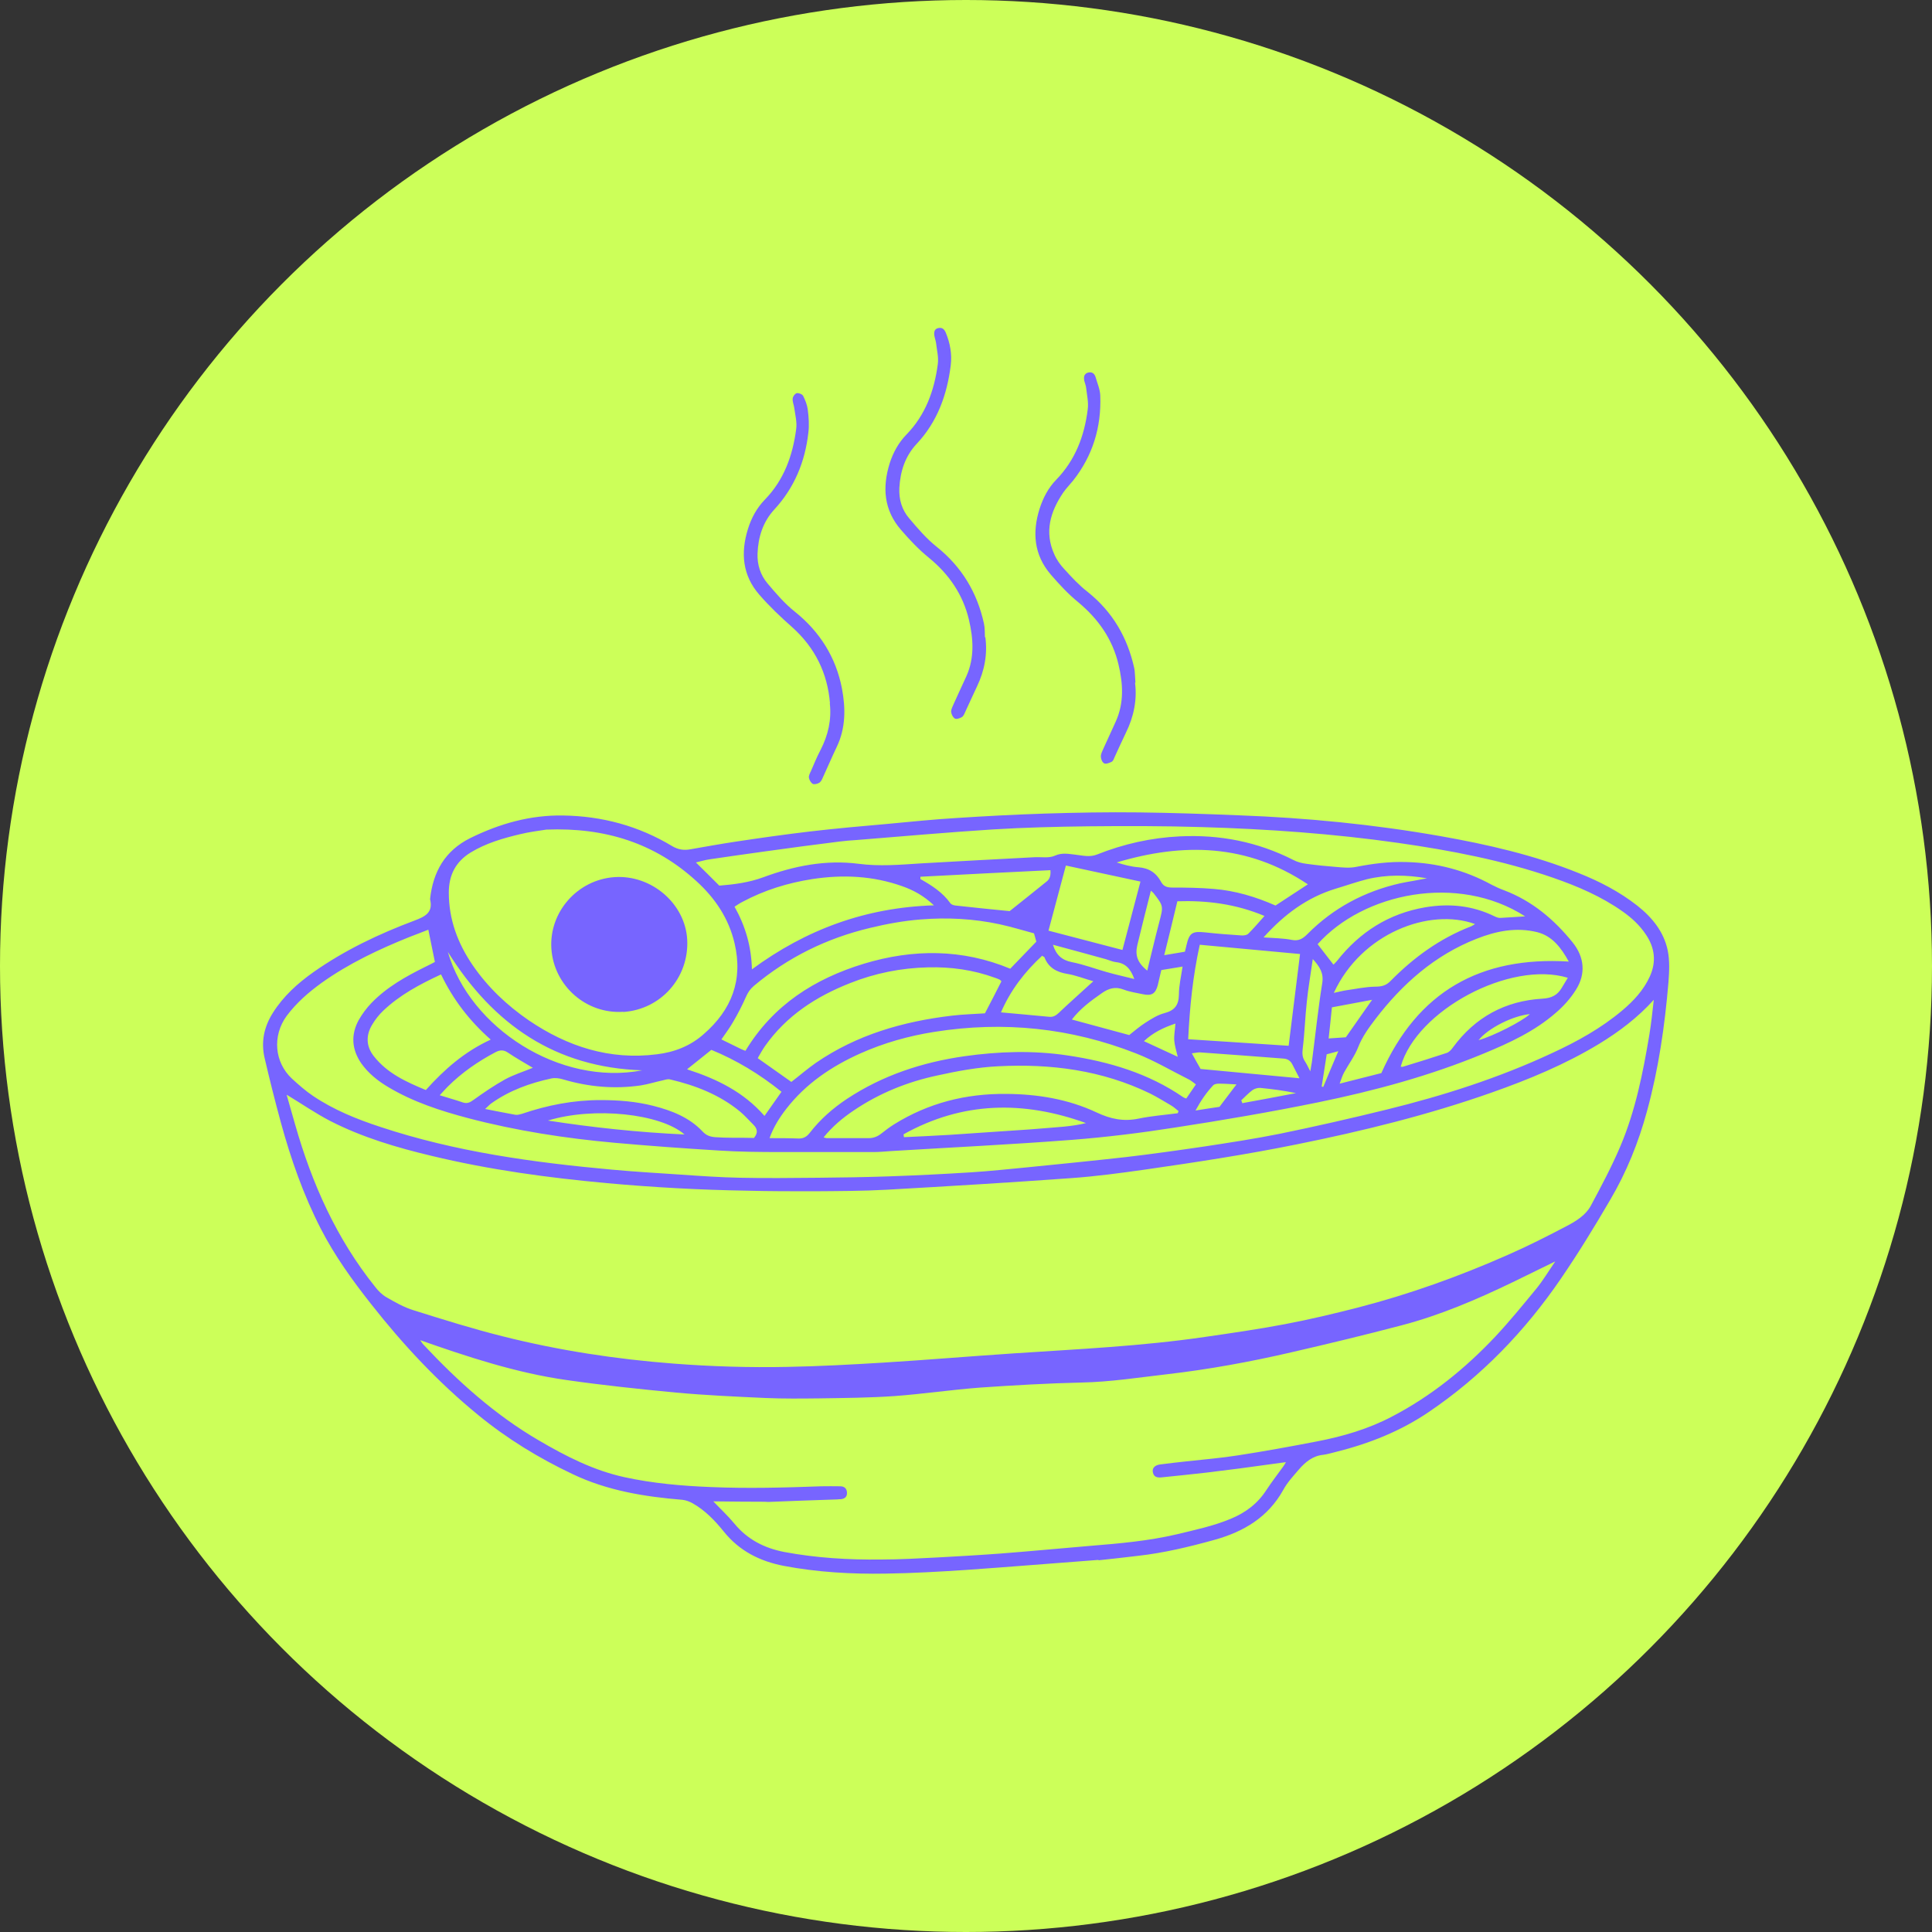 <svg viewBox="0 0 1000 1000" version="1.1" xmlns="http://www.w3.org/2000/svg">
  <rect x="0" y="0" width="1000" height="1000" fill="#333333" stroke="none"/>
  <g data-name="Ebene 1" id="Ebene_1">
    <circle stroke-width="0" fill="#ccff59" r="500" cy="500" cx="500"></circle>
  </g>
  <g data-name="Ebene 2" id="Ebene_2">
    <g>
      <path stroke-width="0" fill="#7765ff" d="M568.6,807.4c-22.9,1.7-45.7,3.6-68.6,5.2-13.8.9-27.6,1.7-41.5,1.9-17.7.3-35.4-.7-52.8-4-12.4-2.4-23-7.7-31.1-17.8-4.6-5.7-9.7-11-16.1-14.6-1.6-.9-3.5-1.6-5.3-1.8-19.5-1.6-38.7-4.7-56.6-13.2-17.6-8.3-34.1-18.4-49.1-30.7-20.7-16.9-38.9-36.4-55.4-57.4-9.7-12.3-18.8-24.9-26-38.9-9-17.5-15.5-36-20.7-55-3-11-5.8-22.1-8.4-33.3-2-8.4-.4-16.2,4.2-23.5,5.4-8.6,12.8-15.3,21-21.1,16.2-11.4,33.9-19.8,52.3-26.7,5.6-2.1,9.8-4.2,8.1-11.1,1.5-14.1,7.7-25.1,20.8-31.6,15.2-7.5,31.1-12,48.1-11.7,20.2.3,39.1,5.4,56.5,15.9,3.1,1.8,6,2.2,9.3,1.6,7.9-1.4,15.8-2.8,23.7-4,12.6-1.9,25.3-3.7,38-5.2,13.6-1.6,27.2-2.8,40.9-4,11.7-1.1,23.4-2.3,35.1-3,15.3-1,30.6-1.8,45.9-2.3,16.2-.5,32.4-.8,48.6-.6,17.2.2,34.5.8,51.7,1.5,35.1,1.3,69.9,4.7,104.5,10.8,24.3,4.3,48.4,9.8,71.4,19.1,10.8,4.3,21.1,9.6,30.4,16.9,7.7,6.1,13.7,13.5,15.7,23.1,1.1,5.3.8,11,.4,16.4-1.9,22.6-5.1,44.9-11.1,66.8-4.4,16.2-10.6,31.6-19.1,46-8.1,13.9-16.5,27.6-25.6,40.9-18.5,27-40.9,50.3-68.2,68.8-14.7,10-30.9,16.4-48.1,20.7-2.2.5-4.3,1.2-6.5,1.5-5.5.5-9.3,3.7-12.7,7.6-2.9,3.4-6,6.7-8.1,10.6-7.9,14.2-20.5,21.6-35.5,25.8-13,3.6-26.2,6.8-39.7,8.3-6.8.8-13.6,1.6-20.4,2.3,0,0,0,0,0,.1ZM148.4,566.8c1.4,4.9,2.9,10.2,4.4,15.4,8.7,30.5,21.4,59,41.4,83.9,1.6,2.1,3.6,4.1,5.9,5.4,4.5,2.6,9.1,5.2,14,6.7,15.3,4.8,30.6,9.6,46.2,13.5,29,7.3,58.5,11.8,88.4,14.1,19.6,1.5,39.2,2.1,58.8,1.7,16.5-.3,33-1.2,49.5-2.2,22.6-1.4,45.2-3.3,67.8-4.8,33-2.2,66-3.7,98.8-8.5,13.8-2,27.7-4,41.4-6.6,12.7-2.4,25.3-5.4,37.8-8.6,26.7-6.9,52.6-16.2,77.7-27.3,10.5-4.6,20.7-9.8,30.8-15.1,4.7-2.5,9.5-5.5,12.1-10.3,5.4-10.1,10.8-20.2,15.3-30.8,7.8-18.4,11.7-38,15-57.7,1-6,1.6-12.1,2.3-18.1-8.4,9.3-18,16.5-28.3,22.8-17.5,10.6-36.3,18.4-55.6,25.2-32.9,11.6-66.6,19.9-100.8,26.8-26.1,5.3-52.4,9.3-78.8,13.1-12.7,1.8-25.4,3.5-38.1,4.4-31.8,2.3-63.6,4.2-95.4,6-12.6.7-25.3.7-37.9.8-11.4,0-22.9,0-34.3-.3-24.2-.4-48.4-1.7-72.6-3.9-30.5-2.8-60.8-6.9-90.7-14.1-18.1-4.3-36-9.6-52.6-18.1-7.7-4-14.9-9-22.4-13.5ZM217.4,693.5c.7,1,1.2,1.9,1.8,2.5,17.8,19,37,36.3,59.6,49.5,14,8.2,28.4,15.6,44.5,19.1,14.7,3.2,29.6,4.5,44.7,5.1,19,.8,38.1.3,57.1-.4,3.3-.1,6.5,0,9.8,0,2.1,0,3.4,1.1,3.5,3.3.1,2.2-1.2,3.2-3.3,3.4-.6,0-1.2,0-1.8.1-11.9.4-23.8.8-35.7,1.3-.6,0-1.2-.1-1.8-.1-8.8,0-17.5-.1-26.6-.2,3.8,4,7.6,7.5,10.9,11.5,6.8,8.3,15.6,12.7,25.8,14.7,16.6,3.1,33.3,4.1,50.1,3.9,10,0,19.9-.6,29.9-1.1,10.7-.6,21.4-1.2,32.1-2,15.6-1.2,31.1-2.7,46.7-4,14.8-1.2,29.6-2.5,44.2-5.9,9.5-2.3,19.1-4.3,28.2-8.1,7.7-3.2,13.9-7.9,18.4-14.9,2.7-4.1,5.7-8,8.6-12,.5-.7,1-1.5,1.5-2.4-8.3,1.1-16.3,2.2-24.2,3.3-5.6.7-11.2,1.4-16.8,2.1-7.8.9-15.7,1.7-23.5,2.5-2.2.2-3.9-.2-4.4-2.7-.4-2.1,1-3.6,3.7-4,4.6-.6,9.1-1.1,13.7-1.6,8.9-1,17.8-1.7,26.6-3.1,13.7-2.1,27.3-4.6,40.8-7.2,13.6-2.6,26.9-6.5,39.2-13,20.1-10.5,37.6-24.7,53.1-41.1,7.5-8,14.5-16.6,21.5-25.1,3.4-4.2,6.2-8.9,9.7-14-7.9,3.9-15.1,7.4-22.3,10.9-18.5,8.9-37.4,17-57.3,22.2-19,5-38.1,9.6-57.2,14-21.2,4.9-42.5,8.8-64.1,11.3-14.8,1.7-29.4,4-44.4,4.3-17.4.4-34.8,1.4-52.2,2.6-14.8,1.1-29.6,3.3-44.4,4.4-13,.9-26.2,1-39.2,1.2-9.2.1-18.5.2-27.7-.2-15.4-.7-30.9-1.4-46.3-2.8-18.9-1.8-37.9-3.8-56.7-6.5-26-3.7-50.9-11.9-76.2-20.8ZM222,481.1c-3.5,1.4-6.8,2.6-10.1,3.9-15.9,6.4-31.4,13.7-45.4,23.7-6.8,4.9-13,10.3-18.1,17.1-7.6,10.4-6.3,24.1,2.7,32.5,3.5,3.2,7.1,6.4,11,9,10.7,7.2,22.6,12,34.8,16,38.9,12.9,79.2,18.4,119.8,22.1,12,1.1,24,1.8,36,2.6,10.1.7,20.2,1.4,30.3,1.6,13.5.3,27.1.1,40.6,0,12-.1,24.1-.3,36.1-.7,14.3-.5,28.6-1.2,42.8-2.1,9.8-.6,19.6-1.7,29.3-2.6,17-1.7,34-3.4,51-5.3,13.6-1.6,27.1-3.5,40.7-5.5,13.1-2,26.2-4,39.1-6.6,18.5-3.8,36.9-8,55.2-12.5,29.3-7.2,58.1-16.4,85.5-29.2,13-6,25.5-12.9,36.5-22.2,5.8-4.9,11-10.5,14.2-17.6,3.4-7.6,2.5-14.8-2.1-21.6-3.2-4.8-7.3-8.6-12-11.9-11-7.8-23.4-13.1-36.1-17.5-26-9-52.8-14.1-80-18-33.7-4.8-67.7-7.2-101.7-8.2-19.6-.6-39.2-.6-58.9-.4-16.4.2-32.7.6-49.1,1.6-23.6,1.5-47.2,3.6-70.8,5.5-3,.2-5.9.4-8.9.8-12.8,1.6-25.7,3.3-38.5,5.1-9.6,1.3-19.1,2.7-28.7,4.1-2.2.3-4.4,1-7,1.6,4.3,4.2,8.2,8.1,12.1,12,7.7-.6,15.3-1.6,22.7-4.3,15.9-5.9,32.4-9.2,49.4-7,10.8,1.4,21.4.5,32.1-.2,19.6-1.1,39.2-2.2,58.9-3.2,3.6-.2,7.5.6,10.6-.8,3.8-1.7,7.1-.9,10.8-.5,3.6.4,7.2,1.4,11-.1,13.8-5.5,28.1-8.7,42.9-9.4,20.7-1,40.2,2.8,58.7,12.2,2.1,1.1,4.4,1.7,6.8,2,5,.7,10,1.2,15.1,1.6,3.5.3,7.2.7,10.6,0,8.6-1.7,17.3-2.8,26.1-2.5,15.6.4,30.3,4.2,44,11.7,2.1,1.1,4.3,2.1,6.5,2.9,14.5,5.5,25.9,15.1,35.5,27,6.1,7.6,6.9,16.3,1.7,24.5-2.8,4.5-6.5,8.6-10.5,12-10.9,9.5-23.9,15.5-37.2,21-27.7,11.5-56.6,19.3-85.9,25.3-24.5,5-49.1,9.2-73.8,13-17.8,2.8-35.7,5-53.6,6.4-31.2,2.4-62.4,3.9-93.6,5.8-3,.2-5.9.5-8.9.5-16.1,0-32.1,0-48.2,0-10.7,0-21.4-.1-32.1-.8-18-1.1-35.9-2.4-53.8-4-25.5-2.3-50.8-6.2-75.6-12.7-14.4-3.8-28.6-8.4-41.5-16.1-5.4-3.2-10.3-7.1-14-12.3-4.9-7.1-5.5-14.7-1.4-22.3,1.8-3.2,4.1-6.3,6.6-8.9,8-8.3,17.9-13.8,28-18.8,1.7-.8,3.4-1.7,4.9-2.5-1.2-5.7-2.2-10.9-3.4-16.7ZM282.8,429.4c-3.8.6-8.8,1.2-13.7,2.4-8.8,2.1-17.5,4.6-25.4,9.4-7.9,4.8-11.4,11.8-11.4,20.8,0,13.9,4.6,26.2,12.3,37.5,7.8,11.4,17.8,20.9,29.2,28.7,19.9,13.5,41.8,20.6,66.2,17.5,9.1-1.1,17.3-4.3,24.2-10.4,14.5-12.6,20.5-28,16-47.1-3-12.8-10-23.2-19.5-31.9-21.6-19.9-47.5-28.1-77.9-26.9ZM518.3,507.9c-.4-.4-.6-.7-.8-.8-.8-.4-1.6-.7-2.5-1-11.2-4.1-22.8-5.7-34.6-5.4-13.9.3-27.5,3-40.5,8.2-17.5,6.9-32.8,16.8-43.9,32.5-1.4,2-2.6,4.2-3.8,6.3,6.2,4.4,11.9,8.4,17.4,12.3,4.4-3.4,8.3-6.8,12.6-9.8,21.2-14.6,45.2-21.5,70.5-24.5,5.7-.7,11.5-.8,17.1-1.2,3-5.7,5.7-11,8.5-16.5ZM619,561.3c-1.3-1-2.4-1.9-3.5-2.5-9.2-4.6-18.1-9.9-27.6-13.6-33.7-13.2-68.5-16.8-104.3-11.1-13.3,2.1-26.1,5.7-38.4,11.2-14.9,6.7-28.1,15.6-38.2,28.6-3.5,4.5-6.6,9.4-8.7,15.2,5.4,0,10.3,0,15.2.2,2.5,0,4.1-1,5.6-2.9,5.4-7,12-12.8,19.4-17.7,18.5-12.2,39-18.9,60.7-22,17.7-2.5,35.6-3.1,53.4-.4,21.4,3.2,41.8,9.2,59.8,21.6.4.3,1,.4,1.6.7,1.6-2.4,3.2-4.6,5-7.3ZM385.9,543.8c14.3-23.6,35.7-37.2,61.3-45,25.5-7.7,50.9-7.7,75.7,2.6,4.6-4.8,9-9.3,13.5-14-.4-1.3-.7-2.5-1.2-4.3-5.9-1.6-11.8-3.4-17.8-4.7-13.5-2.9-27.1-3.6-40.8-2.5-8.8.7-17.7,2.3-26.3,4.4-22.3,5.3-42.5,15.2-60.1,30-1.9,1.6-3.1,3.4-4.1,5.7-1.9,4.3-4.1,8.6-6.5,12.7-1.8,3.2-4,6.1-6.2,9.3,3.6,1.8,6.9,3.4,10.2,5,.5.3,1.1.4,2.2.9ZM609.6,576.2l.4-1.1c-1.3-1-2.4-2.1-3.8-2.9-3.6-2.1-7.1-4.3-10.9-6.2-24.9-12.1-51.4-15.5-78.6-14.1-10.6.5-21.3,2.5-31.7,4.8-15.4,3.3-29.8,9.1-43,18-5.8,3.9-11.1,8.3-15.7,14,.8.2,1.2.4,1.6.4,7.3,0,14.6,0,21.8,0,2.5,0,4.6-.9,6.5-2.4,2.1-1.7,4.3-3.3,6.5-4.7,17.8-11.1,37.2-16,58.1-15.8,16.3.1,32.1,2.7,46.8,9.6,7.2,3.4,13.9,4.8,21.7,3.2,6.7-1.4,13.5-1.9,20.3-2.8ZM667,541.3c2-16.1,3.9-31.6,5.9-47.5-17.3-1.6-34.5-3.2-51.9-4.8-3.6,16.3-5.2,32.3-6,48.9,17.6,1.1,34.9,2.3,52.1,3.4ZM389.1,501.8c28.2-20.8,59.1-32.1,94.3-33.2-5.3-5-10.7-7.9-16.4-9.9-15.2-5.4-30.7-6.1-46.5-3.7-12.8,2-24.8,5.7-36.2,11.8-1.4.7-2.7,1.6-4.1,2.5,5.7,10.2,8.7,20.6,9,32.5ZM715,555.4c18.7-42.1,51.2-60.5,97-57.7-4-7.2-8.5-13.2-16.3-15.2-10.8-2.7-21.3-.6-31.4,3.4-21.7,8.5-38.5,23.4-52.5,41.7-3.4,4.5-6.7,9-8.8,14.4-1.8,4.6-4.9,8.7-7.3,13.1-.9,1.6-1.4,3.4-2.3,5.8,8-2,15-3.8,21.7-5.5ZM228.2,504.4c-11,5.1-21.3,10.6-29.9,18.8-2.1,2-4,4.4-5.5,6.9-3.5,5.6-3.4,11.4.7,16.6,7,8.9,16.8,13.3,26.9,17.5,9.7-10.8,20.1-19.9,33.6-26.1-11.1-9.8-19.5-20.8-25.7-33.7ZM390.4,588.8c2.1-2.6,1.5-4.7-.4-6.6-2.3-2.3-4.5-4.8-7-6.9-10.6-8.7-23-13.5-36.2-16.6-1.2-.3-2.6.2-3.8.5-3.8.8-7.5,2-11.3,2.6-13.6,2-27,.8-40.2-3.1-1.9-.6-4.2-.9-6.1-.5-11.1,2.4-21.7,6.2-31.1,12.9-.9.6-1.6,1.5-3.2,2.9,5.7,1.1,10.6,2.1,15.6,3,1.1.2,2.4-.2,3.5-.5,13.2-4.5,26.6-7.1,40.6-7.1,9.3,0,18.4.7,27.4,3,9.4,2.4,18.5,5.9,25.4,13.2,1.9,2.1,4,2.8,6.6,3,3,.2,5.9.3,8.9.3,3.8,0,7.7,0,11.3.1ZM676.9,457.7c-31.4-21-64.5-21.6-98.9-11.3,3.7,1.2,7.5,2.2,11.3,2.5,5.4.4,9.2,2.9,11.7,7.6,1.3,2.4,3.2,2.9,5.9,2.9,7.1,0,14.3.1,21.3.7,11.2.9,21.8,4.1,32,8.6,5.5-3.6,10.8-7.1,16.8-11ZM581,491.6c3.2-12.1,6.2-23.5,9.3-35.3-13-2.8-25.7-5.5-38.6-8.3-3.1,11.5-6,22.4-9,33.7,13,3.4,25.4,6.6,38.3,10ZM811.5,506.1c-29.9-9.1-78.4,16.9-86.5,46,.4,0,.9.2,1.3,0,7.5-2.3,15-4.6,22.5-7.1,1.3-.4,2.4-1.7,3.2-2.8,11.5-15.7,27.1-24.2,46.5-25.3,4.6-.3,7.6-1.8,9.8-5.5,1-1.6,2-3.3,3.2-5.3ZM690.5,513.9c2.4-.5,4.2-1,6.1-1.3,5-.7,10-1.8,15-1.9,3.4,0,5.8-.5,8.2-3,11.9-12.1,25.4-21.9,41.3-28.1.8-.3,1.5-.8,2.4-1.3-23.5-8.6-58.9,4.7-73.1,35.6ZM789.4,474.3c-34.9-22.4-83.8-12.1-107.4,14.4,2.7,3.5,5.4,7,8.2,10.6.8-.8,1.3-1.3,1.8-1.9,11.8-15,26.9-24.6,45.8-27.8,12.5-2.1,24.5-.9,36,4.8.9.4,1.9.8,2.9.7,4-.2,7.9-.5,12.8-.8ZM584.4,535.8c2.7-2.1,5.4-4.5,8.4-6.4,3.1-2,6.4-4.1,9.9-5,5.3-1.4,7.4-4.1,7.5-9.6,0-4.6,1.1-9.2,1.9-14.5-4,.7-7.5,1.2-11,1.8-.4,1.5-.6,2.7-.9,3.8-.3,1.3-.6,2.6-.9,3.9-1.2,4.5-3.1,5.8-7.8,4.8-3.3-.7-6.8-1.2-9.9-2.4-4.4-1.7-7.9-.6-11.5,2-5.6,3.9-11,7.9-15.3,13.5,10.1,2.7,19.9,5.4,29.9,8.1ZM476.4,453.7c0,.4,0,.8,0,1.3,5.9,3.3,11.5,6.9,15.5,12.5.5.7,1.7,1.1,2.7,1.2,9.3,1,18.5,2,28,2.9,6.2-4.9,12.6-10.1,19.1-15.3,1.8-1.4,2.2-3.3,2-5.9-22.6,1.1-44.9,2.2-67.3,3.4ZM467.7,587.1c0,.5.1,1,.2,1.5,7.8-.4,15.7-.7,23.5-1.2,7.9-.5,15.8-1.1,23.6-1.6,8-.6,16.1-1,24.1-1.7,7.7-.7,15.4-.9,23-2.8-32.4-11.7-63.9-11.2-94.4,5.8ZM539.5,494.6c-9,8.3-16.4,17.8-21.4,29.4,8.7.8,16.8,1.5,25,2.3,2.1.2,3.5-.7,5-2.1,5.1-4.9,10.5-9.6,15.7-14.4.6-.5,1.1-1,2.1-1.9-4.9-1.4-9.1-3.1-13.4-3.8-5.6-.9-9.8-3.2-11.9-8.6,0-.2-.5-.3-1.1-.7ZM609.4,466.5c-2.3,9.5-4.4,18.4-6.8,27.9,4.1-.7,7.3-1.2,10.7-1.8.3-1.3.6-2.3.8-3.3,1.5-6.5,3-7.4,9.7-6.7,6.4.7,12.7,1.2,19.1,1.6,1.1,0,2.5-.2,3.2-.9,2.8-2.8,5.4-5.8,8.4-9.2-15-6.3-30-8.1-45.2-7.6ZM654.1,485.2c5.4.4,10.1.4,14.6,1.3,3.6.7,5.7-.7,8.1-3.1,13.3-13.4,29.4-22,47.9-26.2,2.3-.5,4.7-.9,7-1.3,2.3-.4,4.6-.9,6.9-1.3-10.5-1.8-20.8-2-31.1.5-5.5,1.4-10.8,3.3-16.2,4.9-14.7,4.5-26.5,13.2-37.2,25.1ZM355.7,553.5c15.5,5,29.3,11.8,40,24.1,3.1-4.4,5.8-8.3,8.8-12.5-11.4-9.2-23.4-16.4-36.3-21.7-4.3,3.4-8.2,6.6-12.5,10ZM275.8,552.7c-4.5-2.7-8.8-5.1-12.8-7.8-2.3-1.6-4.2-1.5-6.5-.3-9.1,4.8-17.5,10.6-24.8,17.9-1.2,1.2-2.4,2.6-4.1,4.4,4.4,1.4,8.2,2.4,11.9,3.7,2.3.8,3.8,0,5.6-1.3,5.3-3.8,10.7-7.5,16.3-10.6,4.4-2.4,9.2-3.9,14.4-6ZM231.8,492.7c11.4,39.4,58,69.5,100.6,61.3-44.8-1.5-77-23.5-100.6-61.3ZM621.5,553.3c17.2,1.6,33.9,3.2,51.1,4.8-1.4-2.8-2.5-4.8-3.6-7-1-2.1-2.6-3.1-4.9-3.2-14.4-1.1-28.7-2.2-43.1-3.2-1.2,0-2.4.3-4.1.5,1.8,3.3,3.3,6,4.6,8.2ZM354.3,587.2c-12.4-10.8-46.8-14.5-70.7-7.2,23.4,3.6,46.6,6.1,70.7,7.2ZM679.5,496.4c-1.1,7.9-2.4,15.1-3.1,22.2-.9,8-1.1,16-2.1,24-.3,2.5-.3,4.6,1.1,6.7,1,1.5,1.7,3.1,2.8,5.2.3-2,.6-3.3.8-4.6,1.8-13.7,3.2-27.4,5.4-41.1.8-5.2-1.3-8.4-4.9-12.4ZM595.7,461c-2.5,9.8-4.8,19-7,28.1-1.3,5.5.1,9.2,5.1,13.3,2.1-8.4,4-16.7,6.2-25,2.2-8.4,2.3-8.4-3-15.2-.2-.2-.4-.4-1.3-1.2ZM710.2,517.5c-7.6,1.4-14.2,2.7-20.8,3.9-.6,5.8-1.1,10.9-1.7,16.1l8.9-.6c4.4-6.3,8.7-12.4,13.6-19.4ZM587.1,506.7c-1.9-5.3-4.6-8.2-9.5-8.7-1.7-.2-3.4-1-5.1-1.5-9.1-2.5-18.1-5-27.5-7.5,1.7,5.4,4.7,8,9.8,9,6.1,1.2,11.9,3.4,17.9,5.1,4.5,1.3,9.1,2.3,14.3,3.6ZM640.1,561.3c-3.4-.2-6.3-.4-9.2-.4-1,0-2.3.2-2.9.8-3.5,3.7-6.4,7.9-9.2,13.1,4.9-.8,9-1.4,12.4-1.9,3-4,5.7-7.5,8.8-11.6ZM609.6,547c-.7-3.1-1.6-5.7-1.8-8.4-.2-2.8.4-5.7.6-8.8-6.3,2.1-11.6,4.7-16.3,9.1,5.9,2.7,11.5,5.3,17.5,8.1ZM642.5,569.6c.2.5.4.9.5,1.4,9.3-1.7,18.5-3.4,27.8-5.2-6.2-1.3-12.3-2.1-18.5-2.7-1.3-.1-3,.4-4.1,1.2-2.1,1.6-3.9,3.5-5.8,5.3ZM791.9,524.9c-8.8.8-21.7,7.3-26.6,13.5,7.5-2.1,22.3-9.6,26.6-13.5ZM684.1,562.4c.3,0,.5.2.8.2,2.5-6,5-12,7.8-18.5-2.4.6-4.2,1.1-6,1.6-.9,5.7-1.7,11.2-2.6,16.7Z"></path>
      <g>
        <path stroke-width="0" fill="#7765ff" d="M510,329.7c1.2,8.9-.4,17.4-4.3,25.6-2.1,4.4-4.1,8.9-6.2,13.4-.4.9-.9,2.1-1.7,2.5-1,.6-2.8,1.2-3.6.7-1-.6-1.8-2.3-1.9-3.5,0-1.4.8-2.8,1.4-4.2,2.1-4.8,4.4-9.5,6.5-14.2,4.3-9.6,3.6-19.5,1.3-29.3-3.1-13-10.3-23.5-20.7-32-5.3-4.3-10-9.3-14.5-14.5-8.8-10.2-9.7-21.9-5.8-34.4,1.8-5.6,4.6-10.7,8.7-14.9,9.9-10.2,14.4-22.8,16.2-36.4.5-3.6-.5-7.3-.9-11-.2-1.3-.7-2.6-.9-3.9-.2-1.7,0-3.4,2.1-3.8,1.9-.4,3,.5,3.8,2.3,2.3,5.5,3.3,11.2,2.6,17-1.9,15.2-6.9,29.2-17.6,40.6-6,6.4-8.5,14.2-9,22.8-.3,5.9,1.3,11.4,5.1,15.8,4.4,5.2,8.9,10.5,14.2,14.7,13,10.4,21,23.7,24.5,39.8.5,2.3.4,4.7.5,7.1Z"></path>
        <path stroke-width="0" fill="#7765ff" d="M429.6,364c-1.3-15.6-7.7-28.7-19.5-39.3-6-5.3-11.9-10.9-17.1-16.9-8.7-10-9.7-21.6-5.9-33.9,1.8-5.8,4.6-11,8.8-15.3,9.9-10.2,14.4-22.8,16.2-36.5.5-3.6-.5-7.3-1-11-.2-1.6-1-3.2-.8-4.8,0-1,1.2-2.6,2.1-2.8,1-.2,2.8.5,3.3,1.4,1.1,2.2,2.1,4.7,2.4,7.1.5,4,.8,8,.3,12-1.7,15-7.2,28.4-17.6,39.7-5.9,6.4-8.4,14.3-8.7,22.9-.2,5.7,1.5,11,5.1,15.3,4.4,5.2,8.9,10.5,14.2,14.7,13,10.4,21.3,23.7,24.4,39.8,1.9,10.1,2,20.4-2.7,30.2-2.6,5.4-4.9,10.9-7.4,16.3-.4.9-1,2-1.9,2.4-.9.5-2.5.8-3.2.4-.9-.6-1.7-2-1.9-3.1-.2-1.1.5-2.3,1-3.4,1.6-3.7,3.1-7.4,5-11,3.9-7.6,5.8-15.6,4.8-24.2Z"></path>
        <path stroke-width="0" fill="#7765ff" d="M587.5,353.5c1.1,8.6-.6,17.4-4.7,25.7-2,4.1-3.9,8.4-5.8,12.5-.4.9-.8,2.2-1.6,2.6-1.2.6-3,1.3-3.9.8-1-.5-1.7-2.3-1.7-3.6,0-1.4.8-2.8,1.4-4.2,2.1-4.6,4.2-9.2,6.3-13.8,4.4-9.7,3.8-19.7,1.4-29.7-3.1-13-10.4-23.4-20.7-32-5.3-4.3-10-9.4-14.4-14.5-8.6-10.1-9.6-21.7-5.7-34,1.8-5.6,4.5-10.8,8.6-15,9.9-10.2,14.6-22.7,16.3-36.4.5-3.6-.4-7.4-.8-11-.1-1.3-.7-2.6-1-3.9-.3-1.7-.2-3.4,1.8-4.1,2.1-.6,3.5.3,4.1,2.4.9,3.1,2.3,6.3,2.4,9.5.6,16.3-3.9,31.1-14.1,44-1.7,2.1-3.6,4-5.1,6.2-6.7,9.9-9.8,20.4-4.6,31.9,1.2,2.8,3.1,5.5,5.2,7.7,3.8,4.2,7.7,8.4,12.1,11.8,12.9,10.3,20.6,23.6,24.1,39.5,0,.4.2.9.2,1.3.1,1.8.3,3.6.4,6Z"></path>
      </g>
      <path stroke-width="0" fill="#7765ff" d="M322.6,523.7c-19.1,1.3-35.9-13.4-37.2-32.6-1.3-19,13.5-35.8,32.7-37.1,19.1-1.3,36.6,13.7,37.6,32.4,1,19.6-13.6,36.1-33.1,37.4Z"></path>
    </g>
  </g>
</svg>